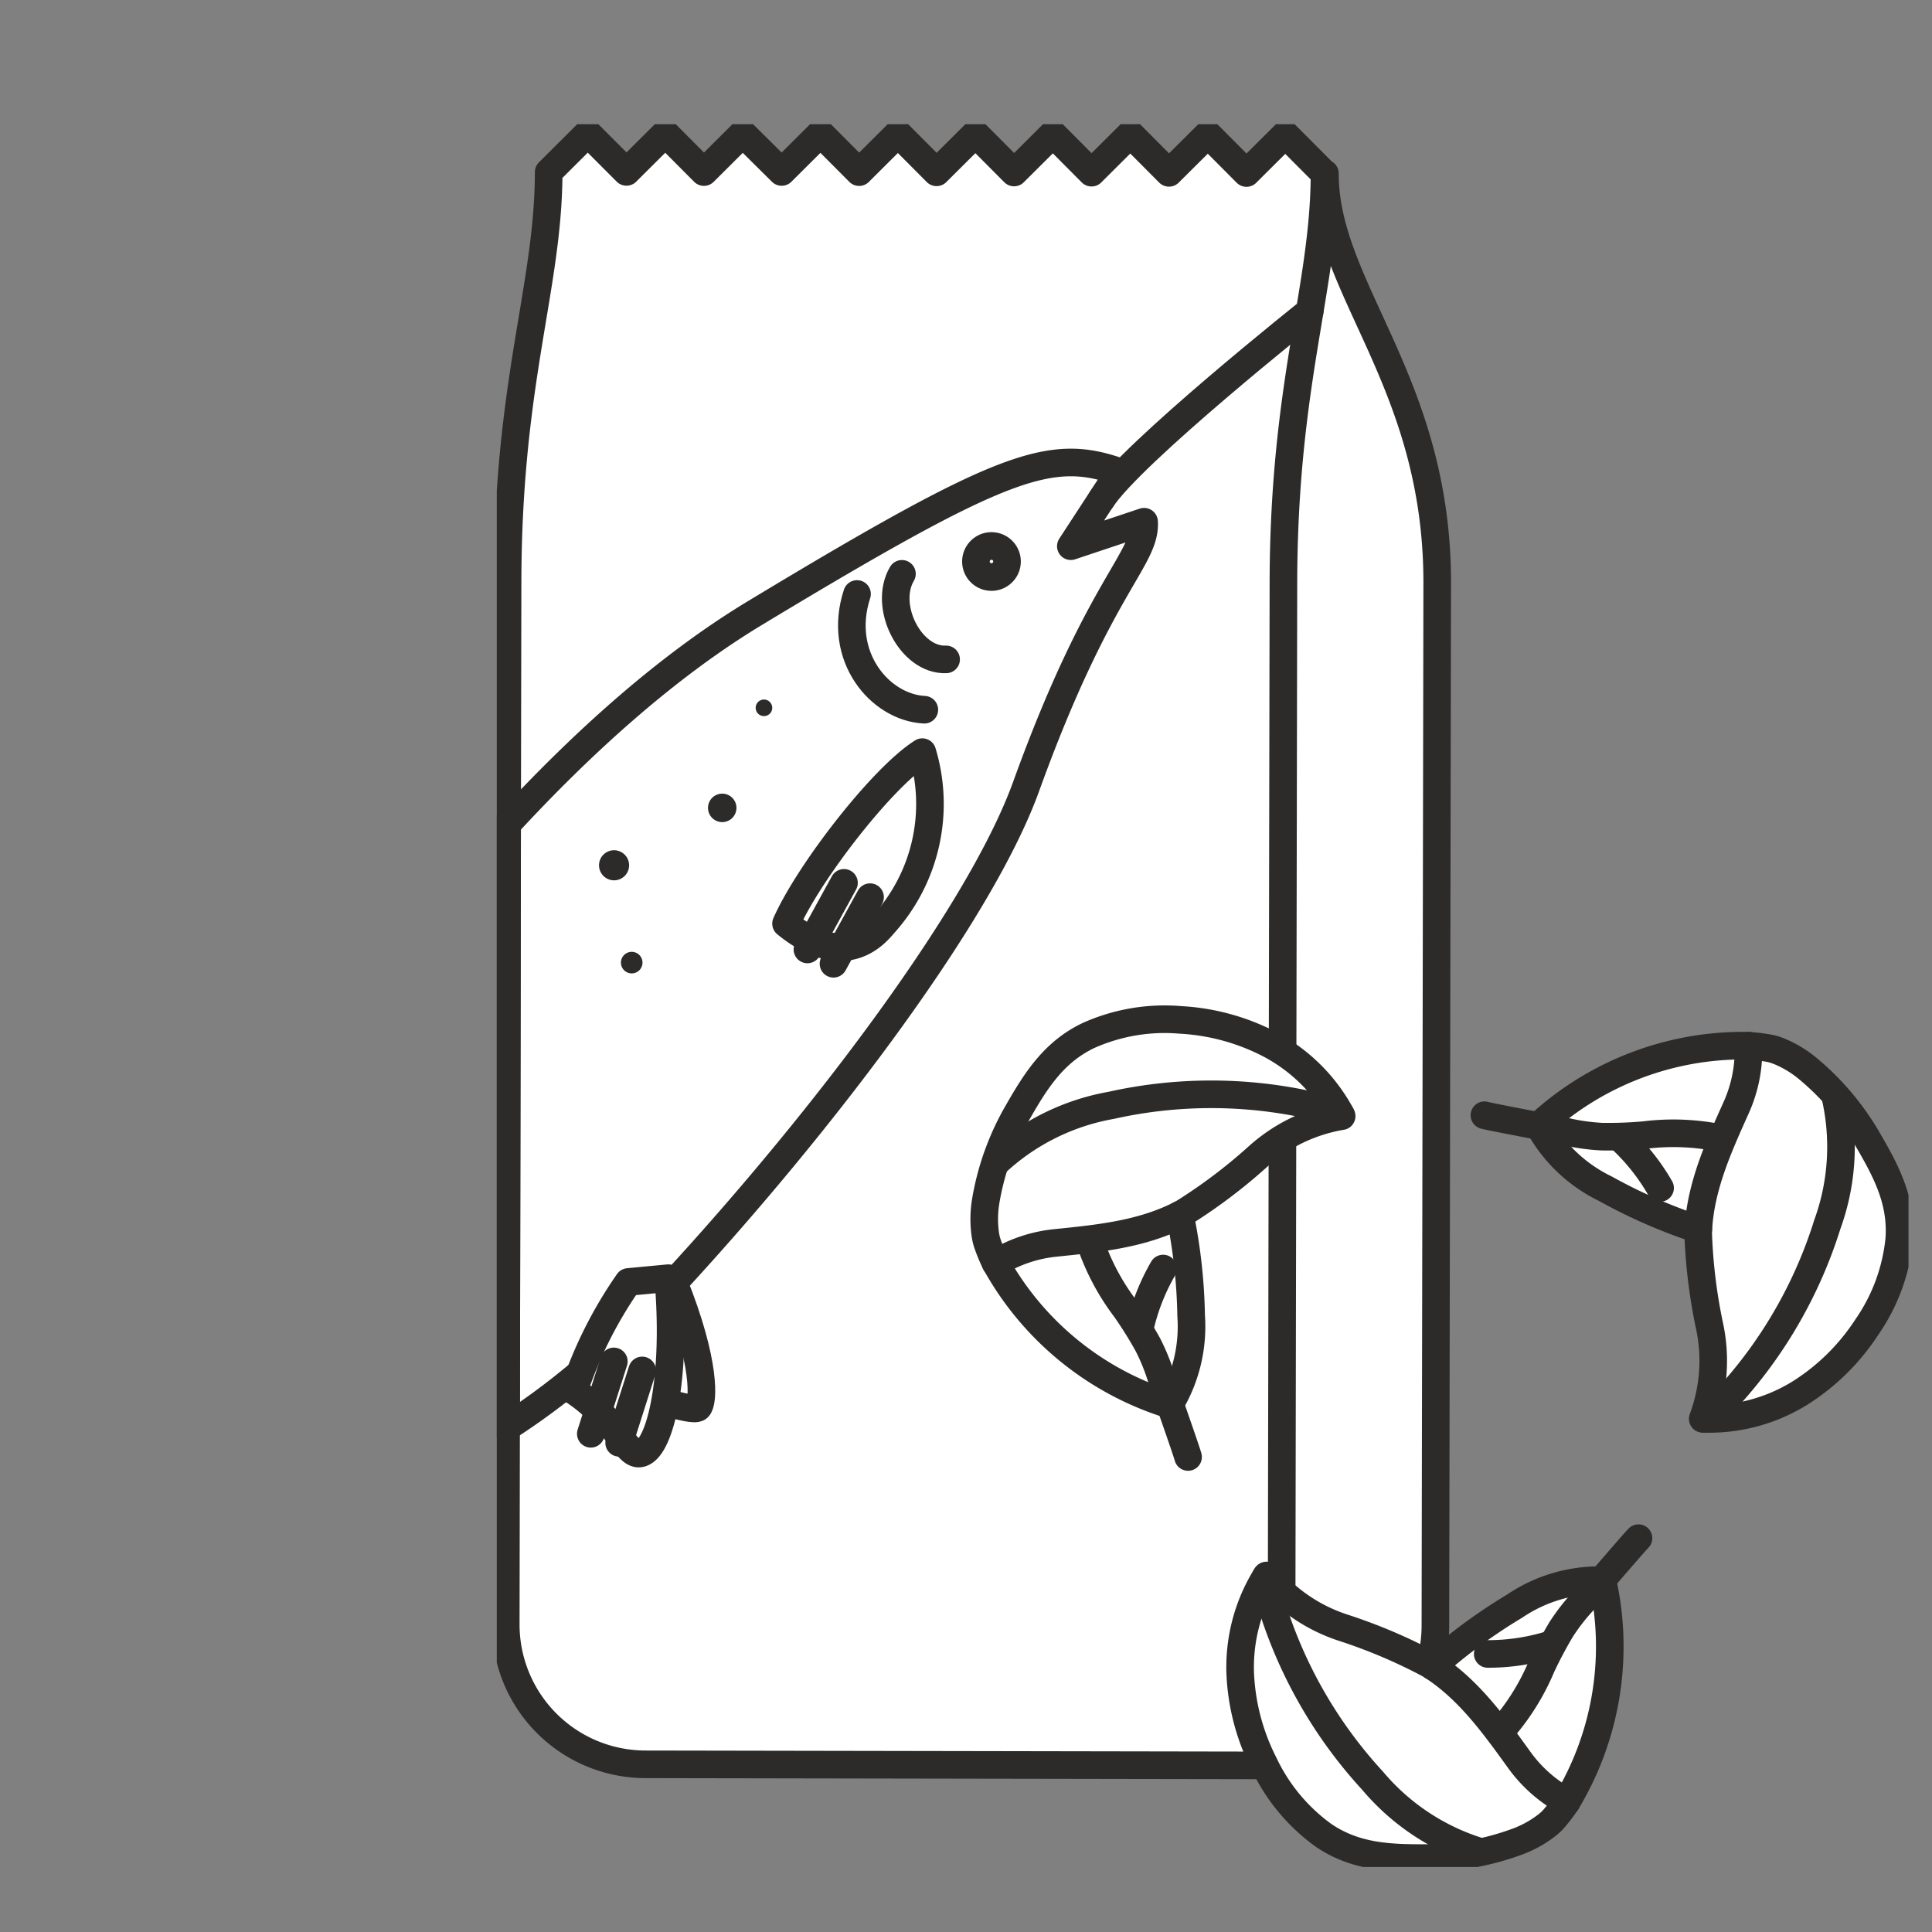 <svg xmlns="http://www.w3.org/2000/svg" xmlns:xlink="http://www.w3.org/1999/xlink" width="140" height="140" viewBox="0 0 140 140">
  <rect x="0" y="0" width="140" height="140" fill="#808080" stroke="none"/>
  <defs>
    <clipPath id="clip-path">
      <rect id="Rectangle_152" data-name="Rectangle 152" width="102.298" height="126.29" fill="none"/>
    </clipPath>
    <clipPath id="clip-Cechy_karmy_TAKIPIES_Pakowana_ekologicznie">
      <rect width="140" height="140"/>
    </clipPath>
  </defs>
  <g id="Cechy_karmy_TAKIPIES_Pakowana_ekologicznie" clip-path="url(#clip-Cechy_karmy_TAKIPIES_Pakowana_ekologicznie)">
    <g id="Group_1001" data-name="Group 1001" transform="translate(36 9)">
      <g id="Group_1000" data-name="Group 1000" clip-path="url(#clip-path)">
        <path id="Path_6515" data-name="Path 6515" d="M60.264,4.238c0,8.316,8.162,15.066,8.136,29.669l-.133,75.542a10.13,10.13,0,0,1-10.15,10.12l-47.1-.082A10.133,10.133,0,0,1,.9,109.333L.93,95.1l.078-43.739.03-17.574C1.064,19.172,4,12.443,4.013,4.114L6.847,1.289,9.651,4.1l2.813-2.8,2.8,2.812,2.812-2.8,2.808,2.813,2.813-2.8,2.8,2.812,2.812-2.8,2.8,2.813,2.816-2.8,2.8,2.813,2.813-2.8,2.8,2.813,2.813-2.8,2.8,2.812,2.816-2.8,2.8,2.812,2.812-2.8,2.821,2.838h.018" transform="translate(-0.318 -0.453)" fill="#fff"/>
        <path id="Path_6516" data-name="Path 6516" d="M57.216,111.757c.054-31.288.111-63.537.136-78.157S60.315,12.252,60.33,3.922h-.018L57.488,1.088l-2.813,2.8-2.8-2.812-2.816,2.8-2.8-2.813-2.812,2.8-2.8-2.813-2.813,2.8-2.8-2.813-2.816,2.8-2.8-2.813-2.812,2.8-2.8-2.812-2.813,2.8L18.173,1.019l-2.812,2.8-2.8-2.812-2.813,2.8L6.944,1,4.11,3.824C4.095,12.154,1.158,18.882,1.132,33.5L1.1,51.078,1.025,94.815,1,109.044A10.135,10.135,0,0,0,11.115,119.2l47.1.082a10.135,10.135,0,0,0,10.15-10.119l.132-75.543c.026-14.62-8.152-21.367-8.137-29.7" transform="translate(-0.351 -0.351)" fill="none" stroke="#2d2a2a" stroke-linecap="round" stroke-linejoin="round" stroke-width="2"/>
        <path id="Path_6517" data-name="Path 6517" d="M18.784,139.834a29.076,29.076,0,0,0,.4-5.393Z" transform="translate(-6.602 -47.255)" fill="#fff"/>
        <path id="Path_6518" data-name="Path 6518" d="M18.371,129.444c2.35,5.857,2.149,8.689,1.752,9.056s-4.364-1.05-4.364-1.05l1.106-6.4Z" transform="translate(-5.539 -45.498)" fill="none" stroke="#2d2a2a" stroke-linecap="round" stroke-linejoin="round" stroke-width="2"/>
        <path id="Path_6519" data-name="Path 6519" d="M12.839,97.622a.016.016,0,0,0,0-.008c.034-.034.064-.073.1-.108s.069-.069.1-.1.064-.073.1-.107.034-.039.056-.06l0,0C24.286,85.2,35.453,70.336,38.725,61.272c5.285-14.637,8.716-16.453,8.545-19.18l-5.307,1.774,3.517-5.393C40.5,36.73,37.158,37.79,19.107,48.688,12.595,52.616,6.441,58.236,1.113,64.011L1.04,107.75a51.838,51.838,0,0,0,5.307-3.911" transform="translate(-0.366 -13.286)" fill="none" stroke="#2d2a2a" stroke-linecap="round" stroke-linejoin="round" stroke-width="2"/>
        <path id="Path_6520" data-name="Path 6520" d="M15.613,132.493a0,0,0,0,0,0,0v0s0,0,0,.008a29.076,29.076,0,0,1-.4,5.393s0,.013,0,.017c-.356,1.966-.91,3.233-1.5,3.606-1.258.786-1.717-2.2-5.1-4.422.116-.412.254-.82.4-1.228a32.285,32.285,0,0,1,3.547-6.655l2.894-.275c.021.236.039.468.051.7a0,0,0,0,0,0,0,.013.013,0,0,1,0,.008c.073.992.108,1.936.112,2.829a0,0,0,0,0,0,0" transform="translate(-3.023 -45.323)" fill="#fff"/>
        <path id="Path_6521" data-name="Path 6521" d="M15.446,128.945c.6,6.984-.491,11.792-1.746,12.58s-1.716-2.2-5.1-4.419a30.577,30.577,0,0,1,3.953-7.887Z" transform="translate(-3.022 -45.323)" fill="none" stroke="#2d2a2a" stroke-linecap="round" stroke-linejoin="round" stroke-width="2"/>
        <path id="Path_6522" data-name="Path 6522" d="M42.194,70.165c-2.914,1.843-8.229,8.71-9.874,12.425,1.33,1.088,4.483,3.189,7.042.075A12.994,12.994,0,0,0,42.194,70.165Z" transform="translate(-11.36 -24.662)" fill="none" stroke="#2d2a2a" stroke-linecap="round" stroke-linejoin="round" stroke-width="2"/>
        <path id="Path_6523" data-name="Path 6523" d="M55.365,47.372a1.126,1.126,0,1,1-1.582.182A1.126,1.126,0,0,1,55.365,47.372Z" transform="translate(-18.819 -16.565)" fill="none" stroke="#2d2a2a" stroke-linecap="round" stroke-linejoin="round" stroke-width="2"/>
        <path id="Path_6524" data-name="Path 6524" d="M45.026,50.241c-1.387,2.355.63,6.307,3.2,6.2" transform="translate(-15.667 -17.659)" fill="none" stroke="#2d2a2a" stroke-linecap="round" stroke-linejoin="round" stroke-width="2"/>
        <path id="Path_6525" data-name="Path 6525" d="M40.048,52.491c-1.483,4.534,1.68,8.231,4.877,8.388" transform="translate(-13.944 -18.45)" fill="none" stroke="#2d2a2a" stroke-linecap="round" stroke-linejoin="round" stroke-width="2"/>
        <path id="Path_6526" data-name="Path 6526" d="M25.272,75.028a1.031,1.031,0,1,1-1.449.166,1.031,1.031,0,0,1,1.449-.166" transform="translate(-8.295 -26.293)" fill="#2d2a2a"/>
        <path id="Path_6527" data-name="Path 6527" d="M29.9,64.417a.6.6,0,1,1-.845.1.6.6,0,0,1,.845-.1" transform="translate(-10.168 -22.596)" fill="#2d2a2a"/>
        <path id="Path_6528" data-name="Path 6528" d="M15.141,92.652a.781.781,0,1,1-1.1.126.781.781,0,0,1,1.1-.126" transform="translate(-4.877 -32.507)" fill="#2d2a2a"/>
        <path id="Path_6529" data-name="Path 6529" d="M13.19,81.363a1.09,1.09,0,1,1-1.531.176,1.09,1.09,0,0,1,1.531-.176" transform="translate(-4.015 -28.515)" fill="#2d2a2a"/>
        <line id="Line_106" data-name="Line 106" x1="2.65" y2="4.827" transform="translate(22.509 54.974)" fill="none" stroke="#2d2a2a" stroke-linecap="round" stroke-linejoin="round" stroke-width="2"/>
        <line id="Line_107" data-name="Line 107" x1="2.65" y2="4.827" transform="translate(24.398 56.011)" fill="none" stroke="#2d2a2a" stroke-linecap="round" stroke-linejoin="round" stroke-width="2"/>
        <line id="Line_108" data-name="Line 108" x1="1.67" y2="5.246" transform="translate(6.812 89.653)" fill="none" stroke="#2d2a2a" stroke-linecap="round" stroke-linejoin="round" stroke-width="2"/>
        <line id="Line_109" data-name="Line 109" x1="1.67" y2="5.246" transform="translate(8.865 90.306)" fill="none" stroke="#2d2a2a" stroke-linecap="round" stroke-linejoin="round" stroke-width="2"/>
        <path id="Path_6530" data-name="Path 6530" d="M82.65,20.9s-12.892,10.256-15.1,13.643" transform="translate(-23.743 -7.345)" fill="none" stroke="#2d2a2a" stroke-linecap="round" stroke-linejoin="round" stroke-width="2"/>
        <path id="Path_6531" data-name="Path 6531" d="M105.841,179.929l-.095.136,0,0a1.572,1.572,0,0,1-.549.438l-.5.242a19.577,19.577,0,0,1-8.261,1.894c-2.634.01-5.059-.1-7.328-1.645a13.507,13.507,0,0,1-4.332-5.223,15.875,15.875,0,0,1-1.706-6.5,12.5,12.5,0,0,1,1.733-6.829c.037-.064.077-.126.115-.187.018-.032.038-.062.057-.091a12.029,12.029,0,0,0,5.557,3.784,38.643,38.643,0,0,1,6.263,2.659c.077.049.153.094.227.143a38.874,38.874,0,0,1,5.933-4.367,10.913,10.913,0,0,1,6.359-1.879,21.9,21.9,0,0,1-3.47,17.422" transform="translate(-29.195 -57)" fill="#fff"/>
        <path id="Path_6532" data-name="Path 6532" d="M105.743,179.849a4.272,4.272,0,0,1-.436.4,8.047,8.047,0,0,1-2.042,1.158,19.164,19.164,0,0,1-6.832,1.234c-2.634.011-5.059-.1-7.328-1.645a13.5,13.5,0,0,1-4.332-5.223,15.869,15.869,0,0,1-1.706-6.5,12.5,12.5,0,0,1,1.733-6.829c.037-.064.077-.126.115-.187.018-.032.038-.062.057-.091a12.029,12.029,0,0,0,5.557,3.784,38.643,38.643,0,0,1,6.263,2.659c.077.048.153.094.227.142,2.651,1.727,4.491,4.318,6.311,6.839a10.156,10.156,0,0,0,3.4,2.961A11.855,11.855,0,0,1,105.743,179.849Z" transform="translate(-29.195 -57)" fill="none" stroke="#2d2a2a" stroke-linecap="round" stroke-linejoin="round" stroke-width="2"/>
        <path id="Path_6533" data-name="Path 6533" d="M114.283,178.748a.024.024,0,0,0,.011-.018,21.827,21.827,0,0,0,2.58-16.045,10.909,10.909,0,0,0-6.359,1.879,38.874,38.874,0,0,0-5.933,4.367l0,0" transform="translate(-36.759 -57.177)" fill="none" stroke="#2d2a2a" stroke-linecap="round" stroke-linejoin="round" stroke-width="2"/>
        <path id="Path_6534" data-name="Path 6534" d="M85.92,162.309a9.9,9.9,0,0,0,.492,2.263,33.275,33.275,0,0,0,7.248,12.51,16.462,16.462,0,0,0,7.811,5.158" transform="translate(-30.2 -57.05)" fill="none" stroke="#2d2a2a" stroke-linecap="round" stroke-linejoin="round" stroke-width="2"/>
        <path id="Path_6535" data-name="Path 6535" d="M112.05,172.077a16.861,16.861,0,0,0,3.034-4.775,29.835,29.835,0,0,1,1.437-2.708,14.907,14.907,0,0,1,1.87-2.336c.348-.37,3.367-3.906,3.724-4.261" transform="translate(-39.384 -55.535)" fill="none" stroke="#2d2a2a" stroke-linecap="round" stroke-linejoin="round" stroke-width="2"/>
        <path id="Path_6536" data-name="Path 6536" d="M115.327,169.852a15.278,15.278,0,0,1-4.6.7" transform="translate(-38.92 -59.701)" fill="none" stroke="#2d2a2a" stroke-linecap="round" stroke-linejoin="round" stroke-width="2"/>
        <path id="Path_6537" data-name="Path 6537" d="M133.258,103.047l.165.014h0a1.573,1.573,0,0,1,.654.257l.46.313a19.583,19.583,0,0,1,5.77,6.207c1.327,2.276,2.447,4.429,2.24,7.169a13.508,13.508,0,0,1-2.357,6.363,15.866,15.866,0,0,1-4.774,4.726,12.5,12.5,0,0,1-6.78,1.914c-.074,0-.147,0-.22-.007-.036,0-.072,0-.108,0a12.027,12.027,0,0,0,.5-6.7,38.566,38.566,0,0,1-.829-6.754c0-.09,0-.179.01-.267a38.939,38.939,0,0,1-6.748-2.955,10.911,10.911,0,0,1-4.807-4.568,21.9,21.9,0,0,1,16.822-5.7" transform="translate(-40.926 -36.189)" fill="#fff"/>
        <path id="Path_6538" data-name="Path 6538" d="M139.493,103.173a4.216,4.216,0,0,1,.565.178,8.026,8.026,0,0,1,2.023,1.189,19.15,19.15,0,0,1,4.485,5.3c1.327,2.276,2.447,4.429,2.24,7.169a13.515,13.515,0,0,1-2.357,6.363,15.873,15.873,0,0,1-4.774,4.726,12.5,12.5,0,0,1-6.78,1.914c-.074,0-.147,0-.22-.006-.036,0-.072,0-.108,0a12.027,12.027,0,0,0,.5-6.7,38.574,38.574,0,0,1-.829-6.754c0-.09,0-.179.01-.267.169-3.16,1.494-6.048,2.767-8.885a10.158,10.158,0,0,0,.864-4.427A11.924,11.924,0,0,1,139.493,103.173Z" transform="translate(-47.181 -36.191)" fill="none" stroke="#2d2a2a" stroke-linecap="round" stroke-linejoin="round" stroke-width="2"/>
        <path id="Path_6539" data-name="Path 6539" d="M131.645,102.966a.026.026,0,0,0-.021,0,21.825,21.825,0,0,0-15.186,5.788,10.911,10.911,0,0,0,4.807,4.568,38.954,38.954,0,0,0,6.748,2.955h0" transform="translate(-40.927 -36.191)" fill="none" stroke="#2d2a2a" stroke-linecap="round" stroke-linejoin="round" stroke-width="2"/>
        <path id="Path_6540" data-name="Path 6540" d="M134.914,131.961a9.89,9.89,0,0,0,1.713-1.558,33.265,33.265,0,0,0,7.21-12.532,16.459,16.459,0,0,0,.562-9.344" transform="translate(-47.421 -38.146)" fill="none" stroke="#2d2a2a" stroke-linecap="round" stroke-linejoin="round" stroke-width="2"/>
        <path id="Path_6541" data-name="Path 6541" d="M127.582,112.423a16.87,16.87,0,0,0-5.652-.241,29.638,29.638,0,0,1-3.064.11,14.958,14.958,0,0,1-2.958-.451c-.495-.117-5.066-.964-5.552-1.1" transform="translate(-38.789 -38.926)" fill="none" stroke="#2d2a2a" stroke-linecap="round" stroke-linejoin="round" stroke-width="2"/>
        <path id="Path_6542" data-name="Path 6542" d="M125.5,113.265a15.269,15.269,0,0,1,2.907,3.632" transform="translate(-44.111 -39.812)" fill="none" stroke="#2d2a2a" stroke-linecap="round" stroke-linejoin="round" stroke-width="2"/>
        <path id="Path_6543" data-name="Path 6543" d="M54.5,116.234l-.071-.15v0a1.564,1.564,0,0,1-.1-.695l.041-.554a19.581,19.581,0,0,1,2.49-8.1c1.308-2.287,2.612-4.334,5.089-5.524a13.507,13.507,0,0,1,6.69-1.141,15.87,15.87,0,0,1,6.479,1.772,12.5,12.5,0,0,1,5.047,4.914c.037.064.071.129.1.194a.961.961,0,0,1,.051.1,12.031,12.031,0,0,0-6.055,2.92,38.6,38.6,0,0,1-5.435,4.095c-.08.042-.158.086-.237.126a38.949,38.949,0,0,1,.816,7.322,10.915,10.915,0,0,1-1.553,6.446A21.9,21.9,0,0,1,54.5,116.234" transform="translate(-19.094 -35.16)" fill="#fff"/>
        <path id="Path_6544" data-name="Path 6544" d="M54.671,116.189a4.26,4.26,0,0,1-.128-.578,8.019,8.019,0,0,1,.019-2.347,19.164,19.164,0,0,1,2.346-6.534c1.309-2.287,2.612-4.334,5.09-5.524a13.5,13.5,0,0,1,6.689-1.14,15.87,15.87,0,0,1,6.479,1.771,12.5,12.5,0,0,1,5.048,4.915c.036.064.07.128.1.194.019.03.035.063.051.095a12.031,12.031,0,0,0-6.056,2.92,38.6,38.6,0,0,1-5.435,4.1c-.08.042-.158.085-.237.125-2.82,1.433-5.984,1.73-9.078,2.047a10.15,10.15,0,0,0-4.266,1.466A11.928,11.928,0,0,1,54.671,116.189Z" transform="translate(-19.144 -35.16)" fill="none" stroke="#2d2a2a" stroke-linecap="round" stroke-linejoin="round" stroke-width="2"/>
        <path id="Path_6545" data-name="Path 6545" d="M55.736,125.34a.024.024,0,0,0,.01.018,21.826,21.826,0,0,0,12.606,10.257,10.916,10.916,0,0,0,1.553-6.447,38.908,38.908,0,0,0-.816-7.322v0" transform="translate(-19.591 -42.827)" fill="none" stroke="#2d2a2a" stroke-linecap="round" stroke-linejoin="round" stroke-width="2"/>
        <path id="Path_6546" data-name="Path 6546" d="M80.76,109.887a9.887,9.887,0,0,0-2.206-.7A33.267,33.267,0,0,0,64.1,109.2a16.46,16.46,0,0,0-8.373,4.185" transform="translate(-19.586 -38.101)" fill="none" stroke="#2d2a2a" stroke-linecap="round" stroke-linejoin="round" stroke-width="2"/>
        <path id="Path_6547" data-name="Path 6547" d="M66.2,124.623a16.883,16.883,0,0,0,2.618,5.016,29.726,29.726,0,0,1,1.626,2.6,14.97,14.97,0,0,1,1.088,2.787c.147.486,1.7,4.869,1.827,5.356" transform="translate(-23.267 -43.804)" fill="none" stroke="#2d2a2a" stroke-linecap="round" stroke-linejoin="round" stroke-width="2"/>
        <path id="Path_6548" data-name="Path 6548" d="M71.848,132.2a15.254,15.254,0,0,1,1.691-4.333" transform="translate(-25.254 -44.944)" fill="none" stroke="#2d2a2a" stroke-linecap="round" stroke-linejoin="round" stroke-width="2"/>
      </g>
    </g>
  </g>
</svg>
